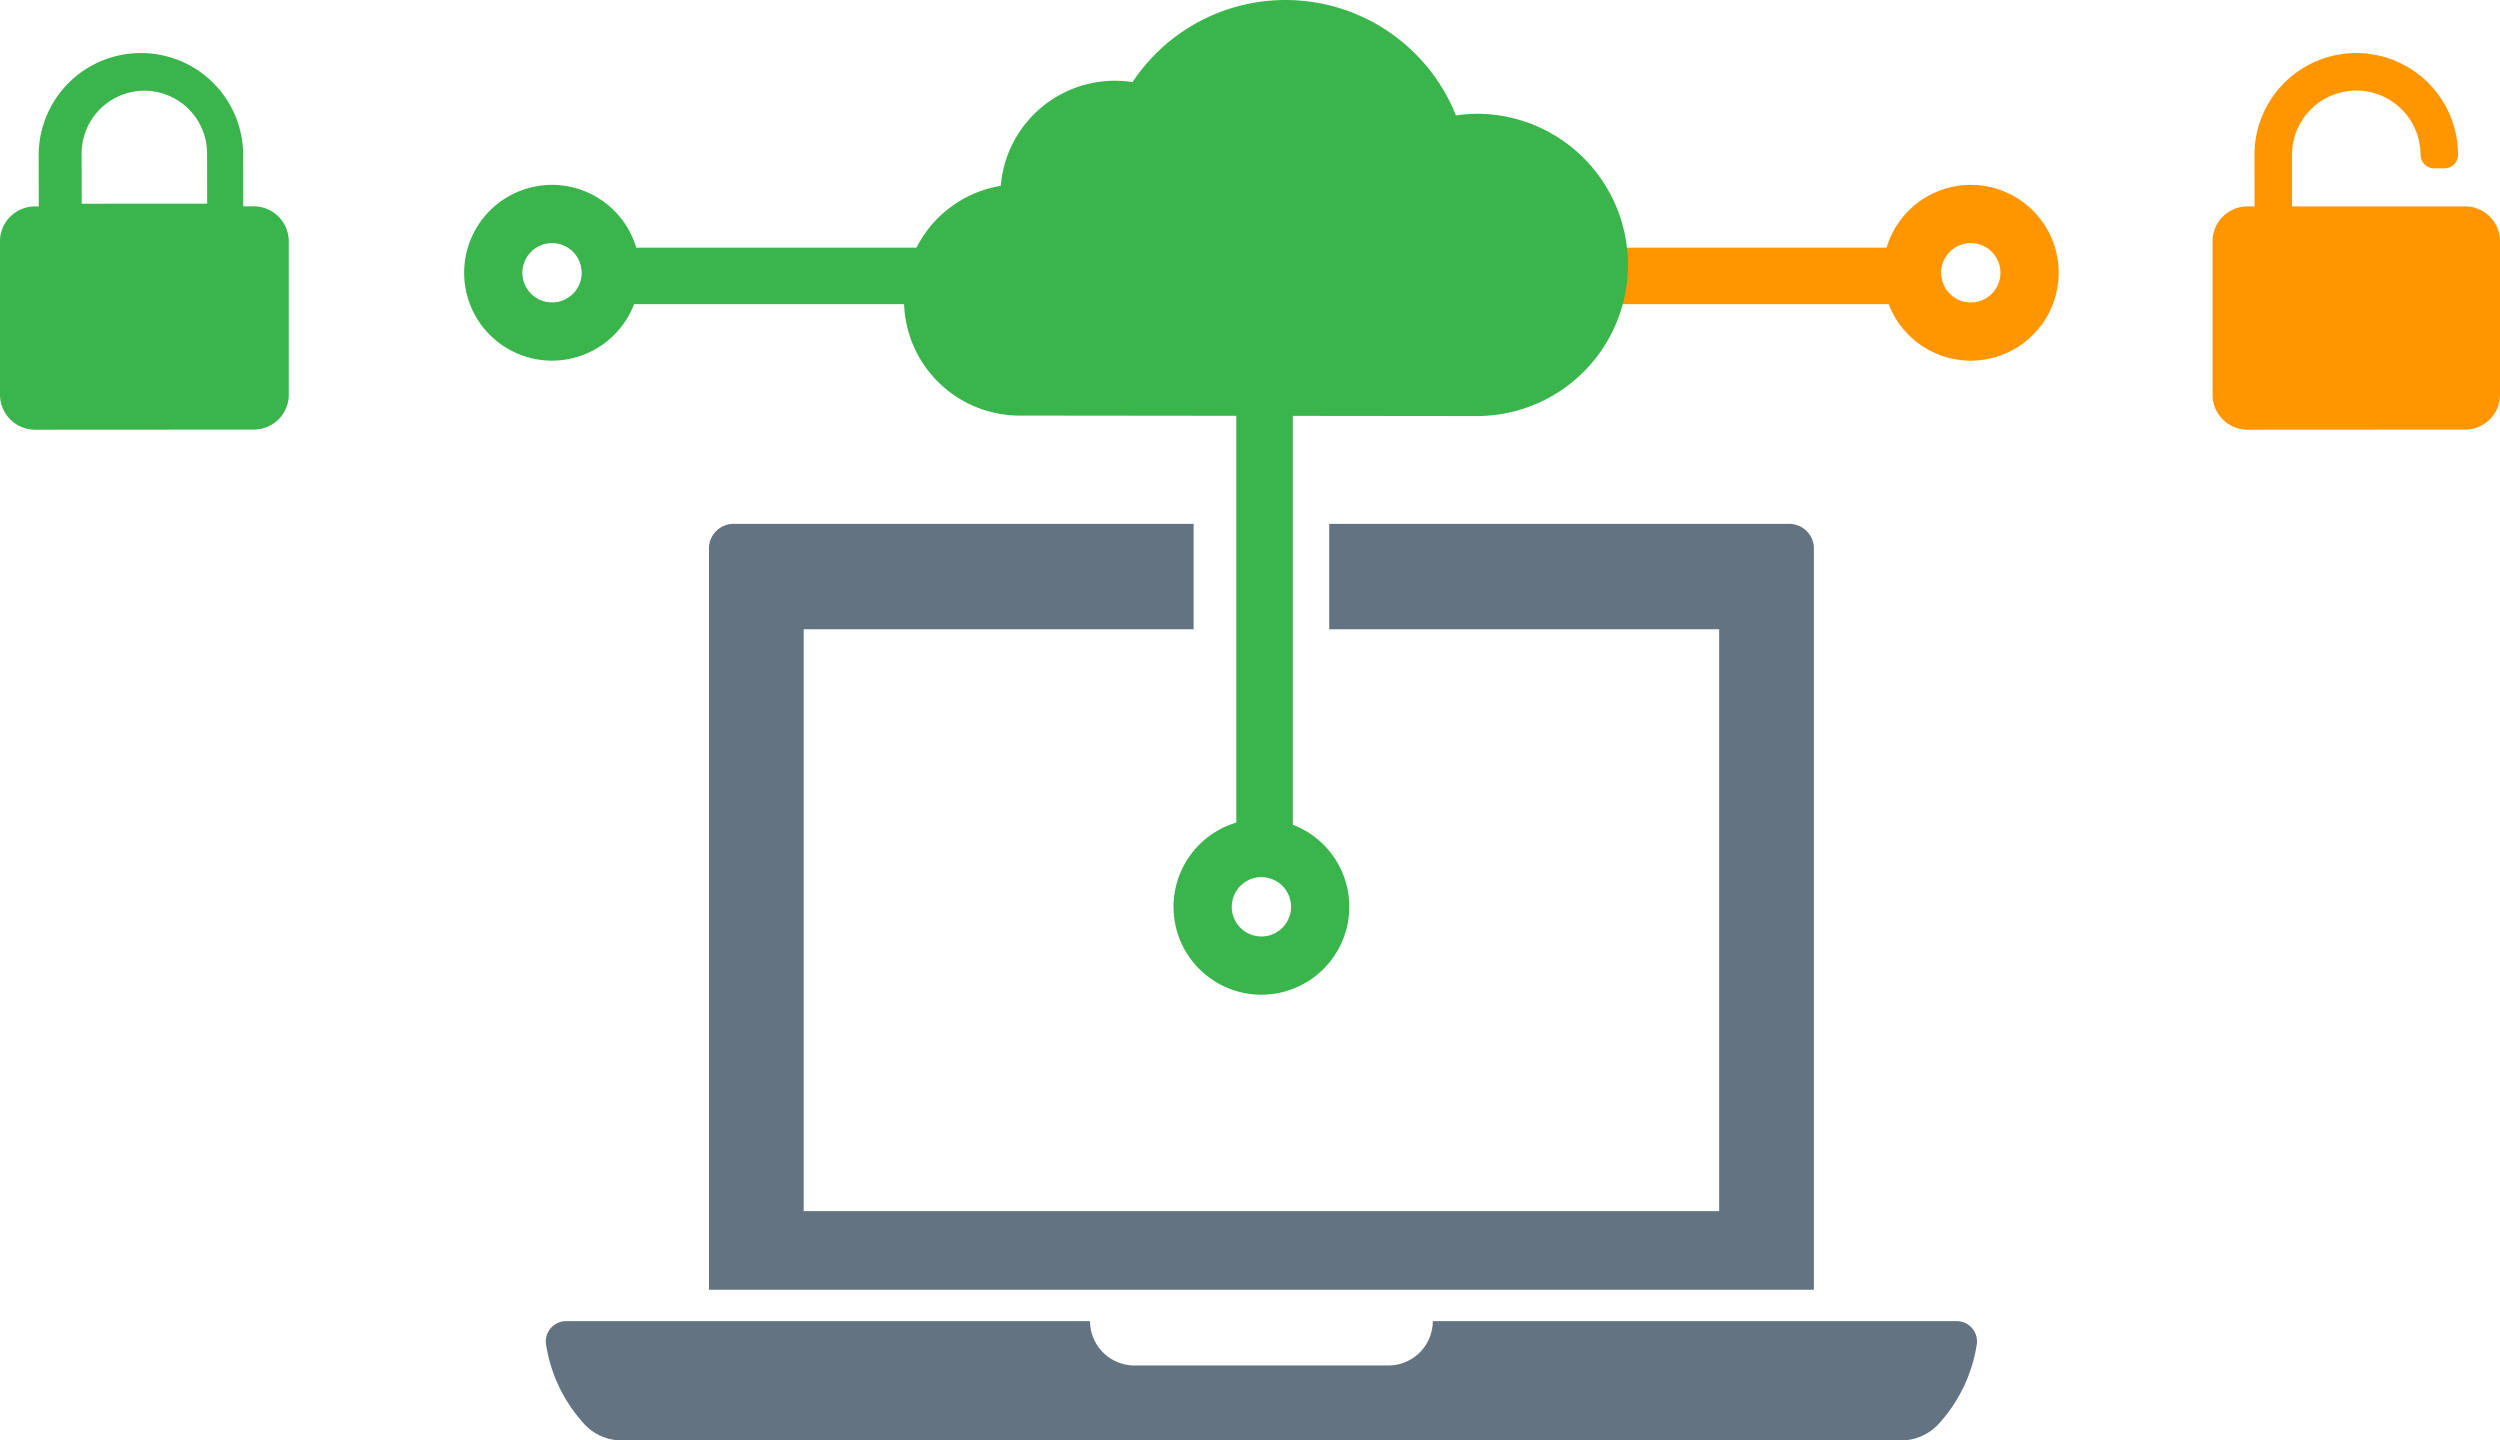 <svg xmlns="http://www.w3.org/2000/svg" xmlns:xlink="http://www.w3.org/1999/xlink" width="398.233" height="229.45" viewBox="0 0 398.233 229.45">
  <defs>
    <clipPath id="clip-path">
      <path id="Clip_4" data-name="Clip 4" d="M0,0H115.283V66.285H0Z" transform="translate(0.041 0.551)" fill="none"/>
    </clipPath>
  </defs>
  <g id="Group_2" data-name="Group 2" transform="translate(0 -0.55)">
    <g id="Group_14" data-name="Group 14" transform="translate(73)">
      <path id="Fill_1" data-name="Fill 1" d="M141.3,0a7.089,7.089,0,0,1-7.074,7.063H93.777A7.089,7.089,0,0,1,86.7,0H3.271A3.232,3.232,0,0,0,.035,3.647,24.263,24.263,0,0,0,6.108,16.359,8.113,8.113,0,0,0,12.1,19H215.9a8.115,8.115,0,0,0,5.991-2.641,24.255,24.255,0,0,0,6.071-12.712A3.23,3.23,0,0,0,224.729,0Z" transform="translate(13.935 211)" fill="#637381"/>
      <g id="Group_5" data-name="Group 5" transform="translate(70.935)">
        <path id="Clip_4-2" data-name="Clip 4" d="M0,0H115.283V66.285H0Z" transform="translate(0.041 0.551)" fill="none"/>
      </g>
      <path id="Fill_6" data-name="Fill 6" d="M0,9H64V0H0Z" transform="translate(23.935 40)" fill="#39b54b"/>
      <path id="Fill_8" data-name="Fill 8" d="M14,28A14,14,0,1,1,28,14,14.016,14.016,0,0,1,14,28ZM14,9.277A4.723,4.723,0,1,0,18.723,14,4.728,4.728,0,0,0,14,9.277Z" transform="translate(0.935 30)" fill="#39b54b"/>
      <path id="Fill_9" data-name="Fill 9" d="M14,28A14,14,0,1,1,28,14,14.016,14.016,0,0,1,14,28ZM14,9.276A4.724,4.724,0,1,0,18.723,14,4.728,4.728,0,0,0,14,9.276Z" transform="translate(113.935 131)" fill="#39b54b"/>
      <path id="Fill_10" data-name="Fill 10" d="M0,9H64V0H0Z" transform="translate(167.935 40)" fill="#ff9600"/>
      <path id="Fill_11" data-name="Fill 11" d="M14,28A14,14,0,1,1,28,14,14.016,14.016,0,0,1,14,28ZM14,9.277A4.723,4.723,0,1,0,18.723,14,4.728,4.728,0,0,0,14,9.277Z" transform="translate(226.935 30)" fill="#ff9600"/>
      <path id="Fill_12" data-name="Fill 12" d="M171.82,0H98.8V16.784h62.115v92.693H15.086V16.784H77.2V0H4.18A3.949,3.949,0,0,0,0,3.669V122H176V3.669A3.949,3.949,0,0,0,171.82,0" transform="translate(39.935 84)" fill="#637381"/>
      <path id="Fill_13" data-name="Fill 13" d="M0,89H9V0H0Z" transform="translate(123.935 50)" fill="#39b54b"/>
    </g>
    <path id="Fill_3" data-name="Fill 3" d="M91.266,18.131a23.658,23.658,0,0,0-3.316.261A29.24,29.24,0,0,0,36.429,13.08,18.244,18.244,0,0,0,15.437,29.6a18.424,18.424,0,0,0,2.95,36.6l72.879.076a24.077,24.077,0,0,0,0-48.155" transform="translate(143.976 0.55)" fill="#39b54b"/>
    <path id="Fill_1-2" data-name="Fill 1" d="M5.6,60A5.59,5.59,0,0,1,0,54.432V30a5.5,5.5,0,0,1,1.632-3.936,5.586,5.586,0,0,1,3.954-1.637l.589,0-.014-8.206A16.273,16.273,0,0,1,22.445,0h.013A16.273,16.273,0,0,1,38.74,16.206l.008,8.208H40.4a5.586,5.586,0,0,1,5.6,5.56V54.411a5.5,5.5,0,0,1-1.619,3.925,5.563,5.563,0,0,1-3.966,1.644ZM22.991,6A10.014,10.014,0,0,0,13,16l.014,8L33,23.988l-.013-8A10,10,0,0,0,22.991,6Z" transform="translate(0 9)" fill="#39b54b"/>
    <path id="Fill_1-3" data-name="Fill 1" d="M40.56,24.427H12.654V16.219a10.237,10.237,0,1,1,20.474-.013,2.175,2.175,0,0,0,.641,1.526,2.14,2.14,0,0,0,1.526.633H36.94a2.16,2.16,0,0,0,2.167-2.159H39.1a16.212,16.212,0,1,0-32.425.013l.008,8.206H6.148l-.589,0A5.563,5.563,0,0,0,0,30V54.432A5.575,5.575,0,0,0,5.573,60l34.653-.021a5.557,5.557,0,0,0,5.56-5.568V29.974a5.567,5.567,0,0,0-5.227-5.547Z" transform="translate(352.447 9)" fill="#ff9600"/>
  </g>
</svg>
